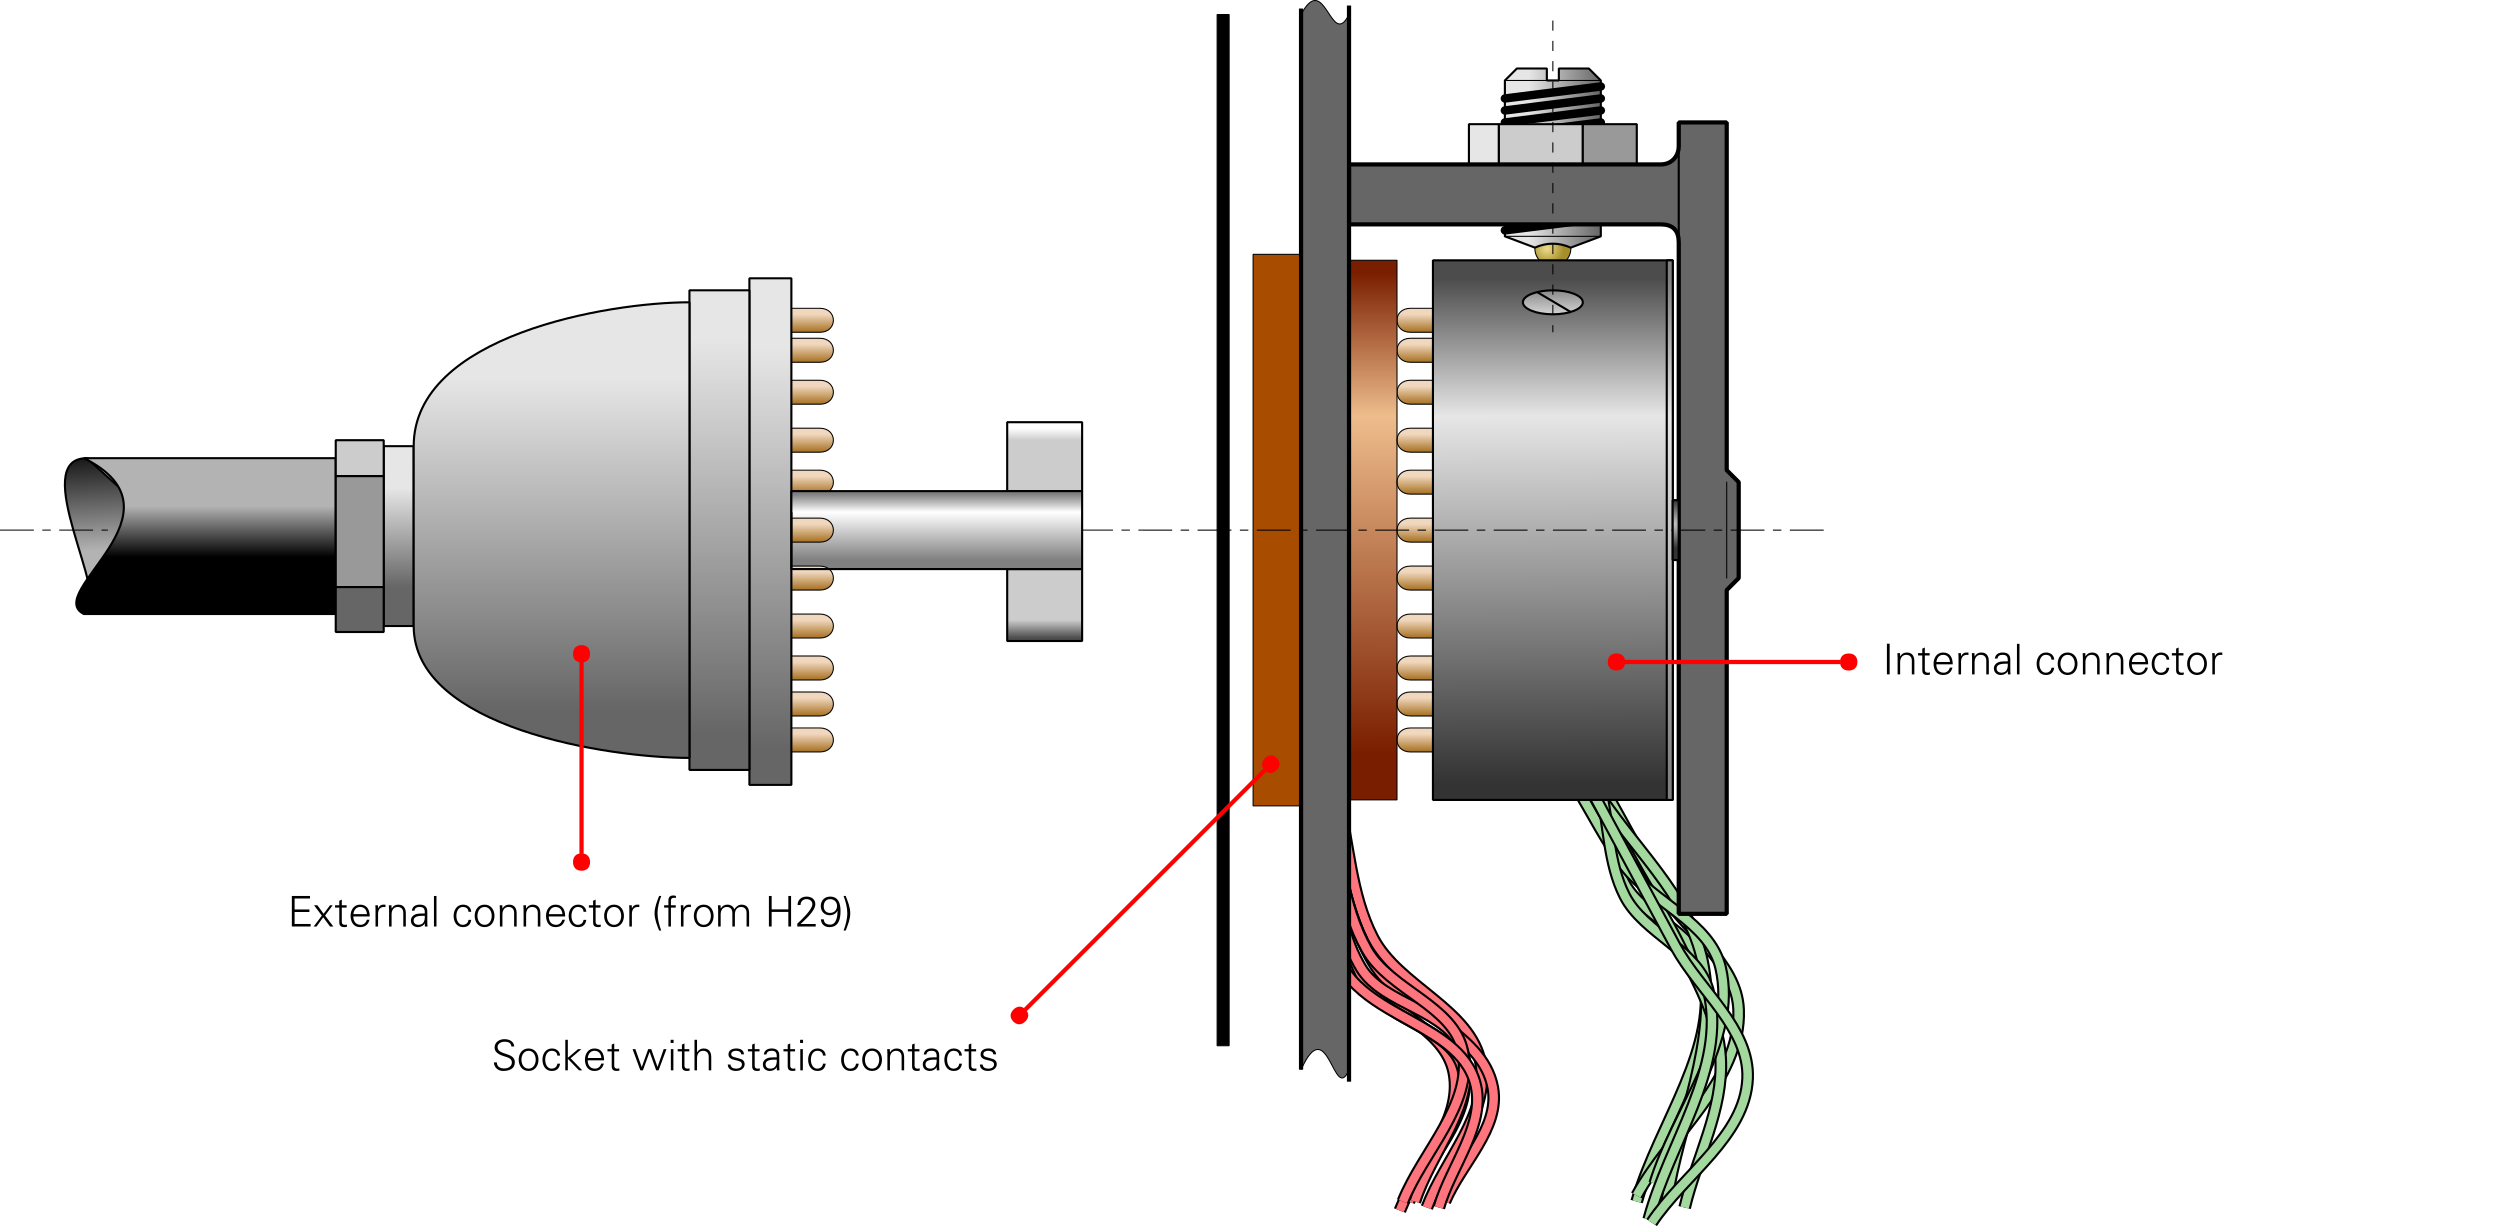 <?xml version="1.0" encoding="ISO-8859-1" standalone="yes"?>
<!DOCTYPE svg PUBLIC "-//W3C//DTD SVG 20010904//EN"
  "http://www.w3.org/TR/2001/REC-SVG-20010904/DTD/svg10.dtd">
<svg width="20.848cm" height="10.227cm" viewBox="1084.148 126.586 2954.836 1449.461" version="1.0"
    xmlns="http://www.w3.org/2000/svg"
    xmlns:xlink="http://www.w3.org/1999/xlink">
<desc>
  Exported by the ArtWorks SVGExport module.
  Source document: SCSI::Develop.$.Develop.Web.!WebXpress.^.Input.cm.Pages.crypto.enigma.g111.artwork.g111_switch
</desc>
<g transform="matrix(1 0 0 -1 0 1702.633)" stroke-miterlimit="16" fill-rule="evenodd" clip-rule="evenodd" stroke-linejoin="bevel" stroke-linecap="butt">
<g>
<g>
<path d="M2976.086 644.812 C2985.539 607.016 2985.867 565.68 3004.43 531.438 3025.93 491.758 3085.961 476.094 3096.547 432.234 3118.992 339.195 3044.594 248 3018.602 155.883" stroke="#000000" stroke-width="15" stroke-linejoin="miter" fill="none"/>
<path d="M2976.086 644.812 C2985.539 607.016 2985.867 565.68 3004.43 531.438 3025.93 491.758 3085.961 476.094 3096.547 432.234 3118.992 339.195 3044.594 248 3018.602 155.883" stroke="#a3d99e" stroke-width="10" stroke-linejoin="miter" fill="none"/>
</g>
<g>
<path d="M2983.18 637.734 C3004.438 599.938 3024.516 561.445 3046.953 524.359 3076.07 476.172 3136.961 438.93 3139.07 382.641 3142.188 299.188 3058.773 236.203 3018.609 162.977" stroke="#000000" stroke-width="15" stroke-linejoin="miter" fill="none"/>
<path d="M2983.18 637.734 C3004.438 599.938 3024.516 561.445 3046.953 524.359 3076.07 476.172 3136.961 438.93 3139.07 382.641 3142.188 299.188 3058.773 236.203 3018.609 162.977" stroke="#a3d99e" stroke-width="10" stroke-linejoin="miter" fill="none"/>
</g>
<g>
<path d="M2969.008 644.82 C3011.523 576.312 3080.266 518.281 3096.555 439.328 3115.844 345.758 3068.211 250.375 3054.039 155.891" stroke="#000000" stroke-width="15" stroke-linejoin="miter" fill="none"/>
<path d="M2969.008 644.82 C3011.523 576.312 3080.266 518.281 3096.555 439.328 3115.844 345.758 3068.211 250.375 3054.039 155.891" stroke="#a3d99e" stroke-width="10" stroke-linejoin="miter" fill="none"/>
</g>
<g>
<path d="M2961.922 630.648 C2997.352 573.961 3038.789 520.586 3068.211 460.586 3089.258 417.641 3115 373.688 3117.812 325.953 3121.375 265.328 3089.469 207.859 3075.297 148.805" stroke="#000000" stroke-width="15" stroke-linejoin="miter" fill="none"/>
<path d="M2961.922 630.648 C2997.352 573.961 3038.789 520.586 3068.211 460.586 3089.258 417.641 3115 373.688 3117.812 325.953 3121.375 265.328 3089.469 207.859 3075.297 148.805" stroke="#a3d99e" stroke-width="10" stroke-linejoin="miter" fill="none"/>
</g>
<g>
<path d="M2947.75 644.82 C2966.656 614.109 2982.523 581.336 3004.438 552.703 3037.953 508.898 3105.273 485.938 3117.812 432.242 3138.016 345.656 3065.859 262.18 3039.867 177.148" stroke="#000000" stroke-width="15" stroke-linejoin="miter" fill="none"/>
<path d="M2947.75 644.82 C2966.656 614.109 2982.523 581.336 3004.438 552.703 3037.953 508.898 3105.273 485.938 3117.812 432.242 3138.016 345.656 3065.859 262.18 3039.867 177.148" stroke="#a3d99e" stroke-width="10" stroke-linejoin="miter" fill="none"/>
</g>
<g>
<path d="M2976.094 644.82 C2985.547 602.305 2984.766 556.125 3004.438 517.273 3027.117 472.484 3092.148 452.773 3103.641 403.898 3124.867 313.555 3056.406 224.398 3032.781 134.633" stroke="#000000" stroke-width="15" stroke-linejoin="miter" fill="none"/>
<path d="M2976.094 644.82 C2985.547 602.305 2984.766 556.125 3004.438 517.273 3027.117 472.484 3092.148 452.773 3103.641 403.898 3124.867 313.555 3056.406 224.398 3032.781 134.633" stroke="#a3d99e" stroke-width="10" stroke-linejoin="miter" fill="none"/>
</g>
<g>
<path d="M2965.453 641.273 C2998.531 579.852 3031.594 518.445 3064.656 457.039 3093 405.078 3152.305 360.273 3149.688 301.148 3146.664 233.094 3074.109 187.773 3036.312 131.086" stroke="#000000" stroke-width="15" stroke-linejoin="miter" fill="none"/>
<path d="M2965.453 641.273 C2998.531 579.852 3031.594 518.445 3064.656 457.039 3093 405.078 3152.305 360.273 3149.688 301.148 3146.664 233.094 3074.109 187.773 3036.312 131.086" stroke="#a3d99e" stroke-width="10" stroke-linejoin="miter" fill="none"/>
</g>
</g>
<g>
<g>
<path d="M2664.312 637.734 C2678.484 581.047 2680.016 519.586 2706.828 467.672 2736.797 409.625 2823 383.188 2834.375 318.867 2844.906 259.25 2791.859 205.492 2770.602 148.805" stroke="#000000" stroke-width="15" stroke-linejoin="miter" fill="none"/>
<path d="M2664.312 637.734 C2678.484 581.047 2680.016 519.586 2706.828 467.672 2736.797 409.625 2823 383.188 2834.375 318.867 2844.906 259.25 2791.859 205.492 2770.602 148.805" stroke="#ff757d" stroke-width="10" stroke-linejoin="miter" fill="none"/>
</g>
<g>
<path d="M2632.414 620 C2648.953 558.578 2650.977 491.266 2682.016 435.766 2683.82 432.539 2685.828 429.438 2688.016 426.445 2720.484 382.148 2792.023 361.992 2802.477 308.219 2813.602 250.953 2759.961 199.578 2738.703 145.242" stroke="#000000" stroke-width="15" stroke-linejoin="miter" fill="none"/>
<path d="M2632.414 620 C2648.953 558.578 2650.977 491.266 2682.016 435.766 2683.82 432.539 2685.828 429.438 2688.016 426.445 2720.484 382.148 2792.023 361.992 2802.477 308.219 2813.602 250.953 2759.961 199.578 2738.703 145.242" stroke="#ff757d" stroke-width="10" stroke-linejoin="miter" fill="none"/>
</g>
<g>
<path d="M2643.055 644.812 C2664.312 576.305 2670.508 501.164 2706.828 439.32 2741.5 380.25 2836.195 357.883 2848.547 290.516 2857.32 242.625 2810.766 200.766 2791.859 155.883" stroke="#000000" stroke-width="15" stroke-linejoin="miter" fill="none"/>
<path d="M2643.055 644.812 C2664.312 576.305 2670.508 501.164 2706.828 439.32 2741.5 380.25 2836.195 357.883 2848.547 290.516 2857.32 242.625 2810.766 200.766 2791.859 155.883" stroke="#ff757d" stroke-width="10" stroke-linejoin="miter" fill="none"/>
</g>
<g>
<path d="M2650.141 644.82 C2666.68 566.875 2659.43 479.711 2699.742 410.984 2725.141 367.672 2801.578 360.641 2813.117 311.781 2826.016 257.141 2770.602 207.859 2749.344 155.891" stroke="#000000" stroke-width="15" stroke-linejoin="miter" fill="none"/>
<path d="M2650.141 644.82 C2666.68 566.875 2659.43 479.711 2699.742 410.984 2725.141 367.672 2801.578 360.641 2813.117 311.781 2826.016 257.141 2770.602 207.859 2749.344 155.891" stroke="#ff757d" stroke-width="10" stroke-linejoin="miter" fill="none"/>
</g>
<g>
<path d="M2650.133 651.891 C2664.305 578.664 2654.523 496.32 2692.648 432.227 2719.234 387.516 2798.422 382.922 2813.109 333.023 2830.602 273.539 2775.328 214.93 2756.422 155.875" stroke="#000000" stroke-width="15" stroke-linejoin="miter" fill="none"/>
<path d="M2650.133 651.891 C2664.305 578.664 2654.523 496.32 2692.648 432.227 2719.234 387.516 2798.422 382.922 2813.109 333.023 2830.602 273.539 2775.328 214.93 2756.422 155.875" stroke="#ff757d" stroke-width="10" stroke-linejoin="miter" fill="none"/>
</g>
<g>
<path d="M2650.148 630.648 C2666.688 571.594 2669.594 506.891 2699.75 453.5 2726.859 405.484 2802.852 387.211 2813.125 333.039 2824.969 270.555 2765.891 214.945 2742.266 155.891" stroke="#000000" stroke-width="15" stroke-linejoin="miter" fill="none"/>
<path d="M2650.148 630.648 C2666.688 571.594 2669.594 506.891 2699.75 453.5 2726.859 405.484 2802.852 387.211 2813.125 333.039 2824.969 270.555 2765.891 214.945 2742.266 155.891" stroke="#ff757d" stroke-width="10" stroke-linejoin="miter" fill="none"/>
</g>
<g>
<path d="M2628.891 644.82 C2643.062 573.961 2635.008 494.664 2671.406 432.242 2683.391 411.688 2703.43 397.109 2725.32 384.094 2760.438 363.219 2800.312 346.375 2819.344 315.344 2822.688 309.898 2825.383 304.023 2827.297 297.609 2842.047 248.172 2798.953 198.406 2784.781 148.805" stroke="#000000" stroke-width="15" stroke-linejoin="miter" fill="none"/>
<path d="M2628.891 644.82 C2643.062 573.961 2635.008 494.664 2671.406 432.242 2683.391 411.688 2703.43 397.109 2725.32 384.094 2760.438 363.219 2800.312 346.375 2819.344 315.344 2822.688 309.898 2825.383 304.023 2827.297 297.609 2842.047 248.172 2798.953 198.406 2784.781 148.805" stroke="#ff757d" stroke-width="10" stroke-linejoin="miter" fill="none"/>
</g>
</g>
<g>
<defs>
<radialGradient id="_Fill0" gradientUnits="userSpaceOnUse" cx="2912.43" cy="1282.531" r="20.039" spreadMethod="pad">
<stop offset="0" stop-color="#eedc8c"/>
<stop offset="1" stop-color="#a68f2b"/>
</radialGradient>
</defs>
<circle cx="2919.516" cy="1282.531" r="21.258" stroke="#000000" stroke-width="1.25" stroke-linejoin="miter" fill="url(#_Fill0)"/>
<defs>
<linearGradient id="_Fill1" gradientUnits="userSpaceOnUse" x1="2891.172" y1="1410.078" x2="2976.203" y2="1410.078" spreadMethod="pad">
<stop offset="0" stop-color="#e6e6e6"/>
<stop offset="1" stop-color="#666666"/>
</linearGradient>
</defs>
<path d="M2862.828 1296.703 2862.828 1480.938 2877 1495.109 2912.43 1495.109 2912.43 1480.938 2926.602 1480.938 2926.602 1495.109 2962.031 1495.109 2976.203 1480.938 2976.203 1296.703 2940.617 1283.352 C2926.602 1289.617 2912.43 1289.617 2898.273 1283.414 L2862.828 1296.703 Z" stroke="#000000" stroke-width="2.5" stroke-linejoin="miter" fill="url(#_Fill1)"/>
<path d="M2862.828 1480.938 2976.203 1480.938" stroke="#000000" stroke-width="1.25" stroke-linejoin="miter" fill="none"/>
<path d="M2976.203 1431.336 2862.828 1417.164" stroke="#000000" stroke-width="10" stroke-linejoin="miter" stroke-linecap="round" fill="none"/>
<path d="M2976.203 1417.164 2862.828 1402.992" stroke="#000000" stroke-width="10" stroke-linejoin="miter" stroke-linecap="round" fill="none"/>
<path d="M2976.203 1402.992 2862.828 1388.82" stroke="#000000" stroke-width="10" stroke-linejoin="miter" stroke-linecap="round" fill="none"/>
<path d="M2976.203 1388.82 2862.828 1374.648" stroke="#000000" stroke-width="10" stroke-linejoin="miter" stroke-linecap="round" fill="none"/>
<path d="M2976.203 1374.648 2862.828 1360.477" stroke="#000000" stroke-width="10" stroke-linejoin="miter" stroke-linecap="round" fill="none"/>
<path d="M2976.203 1360.477 2862.828 1346.305" stroke="#000000" stroke-width="10" stroke-linejoin="miter" stroke-linecap="round" fill="none"/>
<path d="M2976.203 1346.305 2862.828 1332.133" stroke="#000000" stroke-width="10" stroke-linejoin="miter" stroke-linecap="round" fill="none"/>
<path d="M2976.203 1332.133 2862.828 1317.961" stroke="#000000" stroke-width="10" stroke-linejoin="miter" stroke-linecap="round" fill="none"/>
<path d="M2976.203 1317.961 2862.828 1303.789" stroke="#000000" stroke-width="10" stroke-linejoin="miter" stroke-linecap="round" fill="none"/>
<path d="M2976.203 1296.703 2862.828 1296.703" stroke="#000000" stroke-width="1.25" stroke-linejoin="miter" fill="none"/>
<path d="M2976.203 1473.852 2862.828 1459.68" stroke="#000000" stroke-width="10" stroke-linejoin="miter" stroke-linecap="round" fill="none"/>
<path d="M2976.203 1459.68 2862.828 1445.508" stroke="#000000" stroke-width="10" stroke-linejoin="miter" stroke-linecap="round" fill="none"/>
<path d="M2976.203 1445.508 2862.828 1431.336" stroke="#000000" stroke-width="10" stroke-linejoin="miter" stroke-linecap="round" fill="none"/>
</g>
<g>
<rect x="2820.312" y="1381.734" width="35.43" height="47.578" stroke="#000000" stroke-width="2.5" stroke-linejoin="miter" fill="#e6e6e6"/>
<rect x="2855.742" y="1381.734" width="99.203" height="47.578" stroke="#000000" stroke-width="2.5" stroke-linejoin="miter" fill="#cccccc"/>
<rect x="2954.945" y="1381.734" width="63.773" height="47.578" stroke="#000000" stroke-width="2.5" stroke-linejoin="miter" fill="#999999"/>
</g>
<defs>
<linearGradient id="_Fill2" gradientUnits="userSpaceOnUse" x1="2692.766" y1="1084.125" x2="2691.531" y2="685.32" spreadMethod="pad">
<stop offset="0" stop-color="#eebd8c"/>
<stop offset="1" stop-color="#7a1e00"/>
</linearGradient>
</defs>
<rect x="2678.617" y="630.664" width="56.664" height="460.547" fill="url(#_Fill2)"/>
<defs>
<linearGradient id="_Fill3" gradientUnits="userSpaceOnUse" x1="2765.398" y1="1204.586" x2="2765.398" y2="1183.328" spreadMethod="pad">
<stop offset="0" stop-color="#f0d7bd"/>
<stop offset="1" stop-color="#a67021"/>
</linearGradient>
</defs>
<path d="M2751.227 1183.328 C2729.969 1183.328 2729.969 1211.672 2751.227 1211.672 L2784.883 1211.672 2784.883 1183.328 2751.227 1183.328 Z" stroke="#000000" stroke-width="1.25" stroke-linejoin="miter" fill="url(#_Fill3)"/>
<defs>
<linearGradient id="_Fill4" gradientUnits="userSpaceOnUse" x1="2765.398" y1="1169.156" x2="2765.398" y2="1147.898" spreadMethod="pad">
<stop offset="0" stop-color="#f0d7bd"/>
<stop offset="1" stop-color="#a67021"/>
</linearGradient>
</defs>
<path d="M2751.227 1147.898 C2729.969 1147.898 2729.969 1176.242 2751.227 1176.242 L2784.883 1176.242 2784.883 1147.898 2751.227 1147.898 Z" stroke="#000000" stroke-width="1.25" stroke-linejoin="miter" fill="url(#_Fill4)"/>
<defs>
<linearGradient id="_Fill5" gradientUnits="userSpaceOnUse" x1="2765.398" y1="1119.555" x2="2765.398" y2="1098.297" spreadMethod="pad">
<stop offset="0" stop-color="#f0d7bd"/>
<stop offset="1" stop-color="#a67021"/>
</linearGradient>
</defs>
<path d="M2751.227 1098.297 C2729.969 1098.297 2729.969 1126.641 2751.227 1126.641 L2784.883 1126.641 2784.883 1098.297 2751.227 1098.297 Z" stroke="#000000" stroke-width="1.25" stroke-linejoin="miter" fill="url(#_Fill5)"/>
<defs>
<linearGradient id="_Fill6" gradientUnits="userSpaceOnUse" x1="2765.398" y1="1062.867" x2="2765.398" y2="1041.609" spreadMethod="pad">
<stop offset="0" stop-color="#f0d7bd"/>
<stop offset="1" stop-color="#a67021"/>
</linearGradient>
</defs>
<path d="M2751.227 1041.609 C2729.969 1041.609 2729.969 1069.953 2751.227 1069.953 L2784.883 1069.953 2784.883 1041.609 2751.227 1041.609 Z" stroke="#000000" stroke-width="1.25" stroke-linejoin="miter" fill="url(#_Fill6)"/>
<defs>
<linearGradient id="_Fill7" gradientUnits="userSpaceOnUse" x1="2765.398" y1="1013.266" x2="2765.398" y2="992.008" spreadMethod="pad">
<stop offset="0" stop-color="#f0d7bd"/>
<stop offset="1" stop-color="#a67021"/>
</linearGradient>
</defs>
<path d="M2751.227 992.008 C2729.969 992.008 2729.969 1020.352 2751.227 1020.352 L2784.883 1020.352 2784.883 992.008 2751.227 992.008 Z" stroke="#000000" stroke-width="1.25" stroke-linejoin="miter" fill="url(#_Fill7)"/>
<defs>
<linearGradient id="_Fill8" gradientUnits="userSpaceOnUse" x1="2765.398" y1="956.578" x2="2765.398" y2="935.32" spreadMethod="pad">
<stop offset="0" stop-color="#f0d7bd"/>
<stop offset="1" stop-color="#a67021"/>
</linearGradient>
</defs>
<path d="M2751.227 935.32 C2729.969 935.32 2729.969 963.664 2751.227 963.664 L2784.883 963.664 2784.883 935.32 2751.227 935.32 Z" stroke="#000000" stroke-width="1.25" stroke-linejoin="miter" fill="url(#_Fill8)"/>
<defs>
<linearGradient id="_Fill9" gradientUnits="userSpaceOnUse" x1="2765.398" y1="899.891" x2="2765.398" y2="878.633" spreadMethod="pad">
<stop offset="0" stop-color="#f0d7bd"/>
<stop offset="1" stop-color="#a67021"/>
</linearGradient>
</defs>
<path d="M2751.227 878.633 C2729.969 878.633 2729.969 906.977 2751.227 906.977 L2784.883 906.977 2784.883 878.633 2751.227 878.633 Z" stroke="#000000" stroke-width="1.25" stroke-linejoin="miter" fill="url(#_Fill9)"/>
<defs>
<linearGradient id="_Fill10" gradientUnits="userSpaceOnUse" x1="2765.398" y1="843.203" x2="2765.398" y2="821.945" spreadMethod="pad">
<stop offset="0" stop-color="#f0d7bd"/>
<stop offset="1" stop-color="#a67021"/>
</linearGradient>
</defs>
<path d="M2751.227 821.945 C2729.969 821.945 2729.969 850.289 2751.227 850.289 L2784.883 850.289 2784.883 821.945 2751.227 821.945 Z" stroke="#000000" stroke-width="1.25" stroke-linejoin="miter" fill="url(#_Fill10)"/>
<defs>
<linearGradient id="_Fill11" gradientUnits="userSpaceOnUse" x1="2765.398" y1="708.57" x2="2765.398" y2="687.312" spreadMethod="pad">
<stop offset="0" stop-color="#f0d7bd"/>
<stop offset="1" stop-color="#a67021"/>
</linearGradient>
</defs>
<path d="M2751.227 687.312 C2729.969 687.312 2729.969 715.656 2751.227 715.656 L2784.883 715.656 2784.883 687.312 2751.227 687.312 Z" stroke="#000000" stroke-width="1.25" stroke-linejoin="miter" fill="url(#_Fill11)"/>
<defs>
<linearGradient id="_Fill12" gradientUnits="userSpaceOnUse" x1="2765.398" y1="751.086" x2="2765.398" y2="729.828" spreadMethod="pad">
<stop offset="0" stop-color="#f0d7bd"/>
<stop offset="1" stop-color="#a67021"/>
</linearGradient>
</defs>
<path d="M2751.227 729.828 C2729.969 729.828 2729.969 758.172 2751.227 758.172 L2784.883 758.172 2784.883 729.828 2751.227 729.828 Z" stroke="#000000" stroke-width="1.25" stroke-linejoin="miter" fill="url(#_Fill12)"/>
<defs>
<linearGradient id="_Fill13" gradientUnits="userSpaceOnUse" x1="2765.398" y1="793.602" x2="2765.398" y2="772.344" spreadMethod="pad">
<stop offset="0" stop-color="#f0d7bd"/>
<stop offset="1" stop-color="#a67021"/>
</linearGradient>
</defs>
<path d="M2751.227 772.344 C2729.969 772.344 2729.969 800.688 2751.227 800.688 L2784.883 800.688 2784.883 772.344 2751.227 772.344 Z" stroke="#000000" stroke-width="1.25" stroke-linejoin="miter" fill="url(#_Fill13)"/>
<defs>
<linearGradient id="_Fill14" gradientUnits="userSpaceOnUse" x1="2898.258" y1="1084.125" x2="2900.031" y2="649.82" spreadMethod="pad">
<stop offset="0" stop-color="#e6e6e6"/>
<stop offset="1" stop-color="#333333"/>
</linearGradient>
</defs>
<rect x="2777.797" y="630.625" width="283.438" height="460.586" fill="url(#_Fill14)"/>
<defs>
<linearGradient id="_Fill15" gradientUnits="userSpaceOnUse" x1="2947.859" y1="1084.125" x2="2947.859" y2="1247.102" spreadMethod="pad">
<stop offset="0" stop-color="#e6e6e6"/>
<stop offset="1" stop-color="#4c4c4c"/>
</linearGradient>
</defs>
<rect x="2777.797" y="1084.125" width="283.438" height="184.234" fill="url(#_Fill15)"/>
<rect x="2565.219" y="623.578" width="56.703" height="651.867" stroke="#000000" stroke-width="1.25" stroke-linejoin="miter" fill="#a84c00"/>
<rect x="2522.703" y="340.102" width="14.172" height="1218.781" stroke="#000000" stroke-width="1.25" stroke-linejoin="miter" fill="#000000"/>
<path d="M3068.32 1402.992 3068.32 1431.336 3125.008 1431.336 3125.008 1020.352 3139.18 1006.18 3139.18 892.805 3125.008 878.633 3125.008 495.992 3068.32 495.992 3068.32 1289.617 C3068.32 1303.789 3061.234 1310.875 3047.062 1310.875 L2678.594 1310.875 2678.594 1381.734 3047.062 1381.734 C3061.234 1381.734 3068.32 1392.977 3068.32 1402.992 Z" stroke="#000000" stroke-width="5" stroke-linejoin="miter" fill="#666666"/>
<defs>
<linearGradient id="_Fill16" gradientUnits="userSpaceOnUse" x1="2926.602" y1="1197.5" x2="2926.602" y2="1247.102" spreadMethod="pad">
<stop offset="0" stop-color="#e6e6e6"/>
<stop offset="1" stop-color="#666666"/>
</linearGradient>
</defs>
<ellipse cx="2919.516" cy="1218.758" rx="35.43" ry="14.172" stroke="#000000" stroke-width="2.5" stroke-linejoin="miter" fill="url(#_Fill16)"/>
<path d="M2901.195 1230.695 2940.625 1207.312" stroke="#000000" stroke-width="2.5" stroke-linejoin="miter" fill="none"/>
<rect x="2777.797" y="630.625" width="283.438" height="637.734" stroke="#000000" stroke-width="2.5" stroke-linejoin="miter" fill="none"/>
<defs>
<linearGradient id="_Fill17" gradientUnits="userSpaceOnUse" x1="2898.258" y1="1084.125" x2="2898.258" y2="658.969" spreadMethod="pad">
<stop offset="0" stop-color="#e6e6e6"/>
<stop offset="1" stop-color="#808080"/>
</linearGradient>
</defs>
<rect x="3054.148" y="630.625" width="7.086" height="460.586" fill="url(#_Fill17)"/>
<defs>
<linearGradient id="_Fill18" gradientUnits="userSpaceOnUse" x1="2947.859" y1="1084.125" x2="2947.859" y2="1247.102" spreadMethod="pad">
<stop offset="0" stop-color="#e6e6e6"/>
<stop offset="1" stop-color="#808080"/>
</linearGradient>
</defs>
<rect x="3054.148" y="1084.125" width="7.086" height="184.234" fill="url(#_Fill18)"/>
<rect x="3054.148" y="630.625" width="7.086" height="637.734" stroke="#000000" stroke-width="2.5" stroke-linejoin="miter" fill="none"/>
<defs>
<linearGradient id="_Fill19" gradientUnits="userSpaceOnUse" x1="2692.766" y1="1084.125" x2="2692.766" y2="1254.188" spreadMethod="pad">
<stop offset="0" stop-color="#eebd8c"/>
<stop offset="1" stop-color="#7a1e00"/>
</linearGradient>
</defs>
<rect x="2678.617" y="1084.125" width="56.664" height="184.289" fill="url(#_Fill19)"/>
<rect x="2678.617" y="630.664" width="56.688" height="637.75" stroke="#000000" stroke-width="1.25" stroke-linejoin="miter" fill="none"/>
<path d="M2919.516 1551.797 2919.516 1183.328" stroke="#000000" stroke-width="1.25" stroke-linejoin="miter" stroke-dasharray="12" fill="none"/>
<path d="M3068.32 1431.336 3068.32 1268.359" stroke="#000000" stroke-width="2.5" stroke-linejoin="miter" stroke-linecap="round" fill="none"/>
<path d="M3125.008 1006.18 3125.008 892.805" stroke="#000000" stroke-width="1.25" stroke-linejoin="miter" stroke-linecap="round" fill="none"/>
<path d="M2621.93 311.781 2621.93 1558.953 C2650.25 1612.031 2657.336 1516.367 2678.617 1558.953 L2678.617 311.781 C2660.883 269.242 2653.797 382.617 2621.93 311.781 Z" stroke="#000000" stroke-width="1.25" stroke-linejoin="miter" fill="#666666"/>
<path d="M2621.906 1565.969 2621.906 311.758" stroke="#000000" stroke-width="5" stroke-linejoin="miter" fill="none"/>
<path d="M2678.594 1569.516 2678.594 297.586" stroke="#000000" stroke-width="5" stroke-linejoin="miter" fill="none"/>
<path d="M2359.617 949.516 3245.469 949.492" stroke="#000000" stroke-width="1.25" stroke-linejoin="miter" stroke-dasharray="40,10,10,10" fill="none"/>
<defs>
<radialGradient id="_Fill20" gradientUnits="userSpaceOnUse" cx="3061.148" cy="956.602" r="28.344" spreadMethod="pad">
<stop offset="0" stop-color="#cccccc"/>
<stop offset="1" stop-color="#333333"/>
</radialGradient>
</defs>
<rect x="3061.148" y="914.086" width="7.086" height="70.859" stroke="#000000" stroke-width="2.5" stroke-linejoin="miter" fill="url(#_Fill20)"/>
<defs>
<linearGradient id="_Fill21" gradientUnits="userSpaceOnUse" x1="2150.609" y1="970.773" x2="2150.609" y2="914.086" spreadMethod="pad">
<stop offset="0" stop-color="#ffffff"/>
<stop offset="1" stop-color="#808080"/>
</linearGradient>
</defs>
<rect x="2019.516" y="903.461" width="343.672" height="70.859" fill="url(#_Fill21)"/>
<defs>
<linearGradient id="_Fill22" gradientUnits="userSpaceOnUse" x1="1197.523" y1="924.719" x2="1190.438" y2="1052.266" spreadMethod="pad">
<stop offset="0" stop-color="#b3b3b3"/>
<stop offset="1" stop-color="#000000"/>
</linearGradient>
</defs>
<path d="M1186.922 850.312 1264.844 963.688 1186.922 1034.547 C1116.062 1034.547 1215.266 868.031 1186.922 850.312 Z" stroke="#000000" stroke-width="2.5" stroke-linejoin="miter" fill="url(#_Fill22)"/>
<defs>
<linearGradient id="_Fill23" gradientUnits="userSpaceOnUse" x1="2310.039" y1="1069.977" x2="2310.039" y2="1055.805" spreadMethod="pad">
<stop offset="0" stop-color="#ffffff"/>
<stop offset="1" stop-color="#cccccc"/>
</linearGradient>
</defs>
<rect x="2274.578" y="995.578" width="88.57" height="81.484" stroke="#000000" stroke-width="2.5" stroke-linejoin="miter" fill="url(#_Fill23)"/>
<defs>
<linearGradient id="_Fill24" gradientUnits="userSpaceOnUse" x1="2313.586" y1="843.227" x2="2313.586" y2="821.969" spreadMethod="pad">
<stop offset="0" stop-color="#cccccc"/>
<stop offset="1" stop-color="#4c4c4c"/>
</linearGradient>
</defs>
<rect x="2274.578" y="818.43" width="88.57" height="85.031" stroke="#000000" stroke-width="2.5" stroke-linejoin="miter" fill="url(#_Fill24)"/>
<g>
<defs>
<linearGradient id="_Fill25" gradientUnits="userSpaceOnUse" x1="2039.039" y1="1204.586" x2="2039.039" y2="1183.328" spreadMethod="pad">
<stop offset="0" stop-color="#f0d7bd"/>
<stop offset="1" stop-color="#a67021"/>
</linearGradient>
</defs>
<path d="M2053.211 1183.328 C2074.469 1183.328 2074.469 1211.672 2053.211 1211.672 L2019.555 1211.672 2019.555 1183.328 2053.211 1183.328 Z" stroke="#000000" stroke-width="1.25" stroke-linejoin="miter" fill="url(#_Fill25)"/>
<defs>
<linearGradient id="_Fill26" gradientUnits="userSpaceOnUse" x1="2039.039" y1="1169.156" x2="2039.039" y2="1147.898" spreadMethod="pad">
<stop offset="0" stop-color="#f0d7bd"/>
<stop offset="1" stop-color="#a67021"/>
</linearGradient>
</defs>
<path d="M2053.211 1147.898 C2074.469 1147.898 2074.469 1176.242 2053.211 1176.242 L2019.555 1176.242 2019.555 1147.898 2053.211 1147.898 Z" stroke="#000000" stroke-width="1.25" stroke-linejoin="miter" fill="url(#_Fill26)"/>
<defs>
<linearGradient id="_Fill27" gradientUnits="userSpaceOnUse" x1="2039.039" y1="1119.555" x2="2039.039" y2="1098.297" spreadMethod="pad">
<stop offset="0" stop-color="#f0d7bd"/>
<stop offset="1" stop-color="#a67021"/>
</linearGradient>
</defs>
<path d="M2053.211 1098.297 C2074.469 1098.297 2074.469 1126.641 2053.211 1126.641 L2019.555 1126.641 2019.555 1098.297 2053.211 1098.297 Z" stroke="#000000" stroke-width="1.25" stroke-linejoin="miter" fill="url(#_Fill27)"/>
<defs>
<linearGradient id="_Fill28" gradientUnits="userSpaceOnUse" x1="2039.039" y1="1062.867" x2="2039.039" y2="1041.609" spreadMethod="pad">
<stop offset="0" stop-color="#f0d7bd"/>
<stop offset="1" stop-color="#a67021"/>
</linearGradient>
</defs>
<path d="M2053.211 1041.609 C2074.469 1041.609 2074.469 1069.953 2053.211 1069.953 L2019.555 1069.953 2019.555 1041.609 2053.211 1041.609 Z" stroke="#000000" stroke-width="1.25" stroke-linejoin="miter" fill="url(#_Fill28)"/>
<defs>
<linearGradient id="_Fill29" gradientUnits="userSpaceOnUse" x1="2039.039" y1="1013.266" x2="2039.039" y2="992.008" spreadMethod="pad">
<stop offset="0" stop-color="#f0d7bd"/>
<stop offset="1" stop-color="#a67021"/>
</linearGradient>
</defs>
<path d="M2053.211 992.008 C2074.469 992.008 2074.469 1020.352 2053.211 1020.352 L2019.555 1020.352 2019.555 992.008 2053.211 992.008 Z" stroke="#000000" stroke-width="1.25" stroke-linejoin="miter" fill="url(#_Fill29)"/>
<defs>
<linearGradient id="_Fill30" gradientUnits="userSpaceOnUse" x1="2039.039" y1="956.578" x2="2039.039" y2="935.32" spreadMethod="pad">
<stop offset="0" stop-color="#f0d7bd"/>
<stop offset="1" stop-color="#a67021"/>
</linearGradient>
</defs>
<path d="M2053.211 935.32 C2074.469 935.32 2074.469 963.664 2053.211 963.664 L2019.555 963.664 2019.555 935.32 2053.211 935.32 Z" stroke="#000000" stroke-width="1.25" stroke-linejoin="miter" fill="url(#_Fill30)"/>
<defs>
<linearGradient id="_Fill31" gradientUnits="userSpaceOnUse" x1="2039.039" y1="899.891" x2="2039.039" y2="878.633" spreadMethod="pad">
<stop offset="0" stop-color="#f0d7bd"/>
<stop offset="1" stop-color="#a67021"/>
</linearGradient>
</defs>
<path d="M2053.211 878.633 C2074.469 878.633 2074.469 906.977 2053.211 906.977 L2019.555 906.977 2019.555 878.633 2053.211 878.633 Z" stroke="#000000" stroke-width="1.25" stroke-linejoin="miter" fill="url(#_Fill31)"/>
<defs>
<linearGradient id="_Fill32" gradientUnits="userSpaceOnUse" x1="2039.039" y1="843.203" x2="2039.039" y2="821.945" spreadMethod="pad">
<stop offset="0" stop-color="#f0d7bd"/>
<stop offset="1" stop-color="#a67021"/>
</linearGradient>
</defs>
<path d="M2053.211 821.945 C2074.469 821.945 2074.469 850.289 2053.211 850.289 L2019.555 850.289 2019.555 821.945 2053.211 821.945 Z" stroke="#000000" stroke-width="1.25" stroke-linejoin="miter" fill="url(#_Fill32)"/>
<defs>
<linearGradient id="_Fill33" gradientUnits="userSpaceOnUse" x1="2039.039" y1="708.57" x2="2039.039" y2="687.312" spreadMethod="pad">
<stop offset="0" stop-color="#f0d7bd"/>
<stop offset="1" stop-color="#a67021"/>
</linearGradient>
</defs>
<path d="M2053.211 687.312 C2074.469 687.312 2074.469 715.656 2053.211 715.656 L2019.555 715.656 2019.555 687.312 2053.211 687.312 Z" stroke="#000000" stroke-width="1.25" stroke-linejoin="miter" fill="url(#_Fill33)"/>
<defs>
<linearGradient id="_Fill34" gradientUnits="userSpaceOnUse" x1="2039.039" y1="751.086" x2="2039.039" y2="729.828" spreadMethod="pad">
<stop offset="0" stop-color="#f0d7bd"/>
<stop offset="1" stop-color="#a67021"/>
</linearGradient>
</defs>
<path d="M2053.211 729.828 C2074.469 729.828 2074.469 758.172 2053.211 758.172 L2019.555 758.172 2019.555 729.828 2053.211 729.828 Z" stroke="#000000" stroke-width="1.25" stroke-linejoin="miter" fill="url(#_Fill34)"/>
<defs>
<linearGradient id="_Fill35" gradientUnits="userSpaceOnUse" x1="2039.039" y1="793.602" x2="2039.039" y2="772.344" spreadMethod="pad">
<stop offset="0" stop-color="#f0d7bd"/>
<stop offset="1" stop-color="#a67021"/>
</linearGradient>
</defs>
<path d="M2053.211 772.344 C2074.469 772.344 2074.469 800.688 2053.211 800.688 L2019.555 800.688 2019.555 772.344 2053.211 772.344 Z" stroke="#000000" stroke-width="1.25" stroke-linejoin="miter" fill="url(#_Fill35)"/>
</g>
<defs>
<linearGradient id="_Fill36" gradientUnits="userSpaceOnUse" x1="1994.695" y1="1165.641" x2="1994.695" y2="690.883" spreadMethod="pad">
<stop offset="0" stop-color="#e6e6e6"/>
<stop offset="1" stop-color="#666666"/>
</linearGradient>
</defs>
<path d="M1969.891 648.367 1969.891 1247.125 2019.492 1247.125 2019.492 648.367 1969.891 648.367 Z" stroke="#000000" stroke-width="2.5" stroke-linejoin="miter" fill="url(#_Fill36)"/>
<defs>
<linearGradient id="_Fill37" gradientUnits="userSpaceOnUse" x1="1934.461" y1="1176.266" x2="1934.461" y2="708.594" spreadMethod="pad">
<stop offset="0" stop-color="#e6e6e6"/>
<stop offset="1" stop-color="#666666"/>
</linearGradient>
</defs>
<path d="M1969.891 1232.953 1969.891 666.078 1899.031 666.078 1899.031 1232.953 1969.891 1232.953 Z" stroke="#000000" stroke-width="2.5" stroke-linejoin="miter" fill="url(#_Fill37)"/>
<defs>
<linearGradient id="_Fill38" gradientUnits="userSpaceOnUse" x1="1555.367" y1="999.117" x2="1555.367" y2="882.203" spreadMethod="pad">
<stop offset="0" stop-color="#e6e6e6"/>
<stop offset="1" stop-color="#666666"/>
</linearGradient>
</defs>
<rect x="1537.648" y="836.141" width="35.453" height="212.578" stroke="#000000" stroke-width="2.5" stroke-linejoin="miter" fill="url(#_Fill38)"/>
<defs>
<linearGradient id="_Fill39" gradientUnits="userSpaceOnUse" x1="1760.859" y1="1130.211" x2="1760.859" y2="736.938" spreadMethod="pad">
<stop offset="0" stop-color="#e6e6e6"/>
<stop offset="1" stop-color="#666666"/>
</linearGradient>
</defs>
<path d="M1573.102 836.141 1573.102 1048.719 C1573.102 1179.812 1803.375 1218.781 1899.031 1218.781 L1899.031 680.25 C1803.375 680.25 1573.102 715.711 1573.102 836.141 Z" stroke="#000000" stroke-width="2.5" stroke-linejoin="miter" fill="url(#_Fill39)"/>
<defs>
<linearGradient id="_Fill40" gradientUnits="userSpaceOnUse" x1="1279.016" y1="977.859" x2="1279.016" y2="917.633" spreadMethod="pad">
<stop offset="0" stop-color="#b3b3b3"/>
<stop offset="1" stop-color="#000000"/>
</linearGradient>
</defs>
<path d="M1183.352 850.312 C1133.75 875.117 1310.922 970.773 1183.375 1034.547 L1480.961 1034.547 1480.961 850.312 1183.352 850.312 Z" stroke="#000000" stroke-width="2.5" stroke-linejoin="miter" fill="url(#_Fill40)"/>
<defs>
<linearGradient id="_Fill41" gradientUnits="userSpaceOnUse" x1="2150.609" y1="970.773" x2="2150.609" y2="992.031" spreadMethod="pad">
<stop offset="0" stop-color="#ffffff"/>
<stop offset="1" stop-color="#808080"/>
</linearGradient>
</defs>
<rect x="2019.516" y="970.773" width="343.672" height="24.805" fill="url(#_Fill41)"/>
<rect x="2019.484" y="903.461" width="343.672" height="92.117" stroke="#000000" stroke-width="2.5" stroke-linejoin="miter" fill="none"/>
<rect x="1480.984" y="1013.289" width="56.688" height="42.516" stroke="#000000" stroke-width="2.5" stroke-linejoin="miter" fill="#cccccc"/>
<rect x="1480.984" y="882.203" width="56.688" height="131.086" stroke="#000000" stroke-width="2.5" stroke-linejoin="miter" fill="#999999"/>
<rect x="1480.984" y="829.055" width="56.688" height="53.148" stroke="#000000" stroke-width="2.5" stroke-linejoin="miter" fill="#666666"/>
<path d="M1084.148 949.516 1211.695 949.516" stroke="#000000" stroke-width="1.25" stroke-linejoin="miter" stroke-dasharray="40,10,10,10" fill="none"/>
<path d="M4038.984 240.922" stroke="#000000" stroke-width="15" stroke-linejoin="miter" fill="none"/>
<path d="M4038.984 240.922" stroke="#ff757d" stroke-width="10" stroke-linejoin="miter" fill="none"/>
<path d="M4038.984 240.922" stroke="#a3d99e" stroke-width="10" stroke-linejoin="miter" fill="none"/>
<path d="M4038.984 240.922" stroke="#a3d99e" stroke-width="10" stroke-linejoin="miter" fill="none"/>
</g>
<g transform="matrix(1 0 0 -1 0 1702.633)" stroke-miterlimit="16" fill-rule="evenodd" clip-rule="evenodd" stroke-linejoin="bevel" stroke-linecap="butt">
<path d="M1771.484 793.625 1771.484 566.875" stroke="#ff0000" stroke-width="5" stroke-linejoin="miter" fill="none"/>
<path transform="matrix(0 0.057 -0.056 0 1771.484 793.625)" stroke="none" fill="#ff0000" d="M170 -180 C282.5 -180 350 -112.5 350 0 350 112.5 282.5 180 170 180 57.5 180 -10 112.5 -10 0 -10 -112.5 57.5 -180 170 -180 Z"/>
<path transform="matrix(0 -0.057 0.056 0 1771.484 566.875)" stroke="none" fill="#ff0000" d="M170 -180 C282.5 -180 350 -112.5 350 0 350 112.5 282.5 180 170 180 57.5 180 -10 112.5 -10 0 -10 -112.5 57.5 -180 170 -180 Z"/>
<path d="M3004.438 793.625 3259.531 793.625" stroke="#ff0000" stroke-width="5" stroke-linejoin="miter" fill="none"/>
<path transform="matrix(-0.057 0 0 -0.056 3004.438 793.625)" stroke="none" fill="#ff0000" d="M170 -180 C282.5 -180 350 -112.5 350 0 350 112.5 282.5 180 170 180 57.5 180 -10 112.5 -10 0 -10 -112.5 57.5 -180 170 -180 Z"/>
<path transform="matrix(0.057 0 0 0.056 3259.531 793.625)" stroke="none" fill="#ff0000" d="M170 -180 C282.5 -180 350 -112.5 350 0 350 112.5 282.5 180 170 180 57.5 180 -10 112.5 -10 0 -10 -112.5 57.5 -180 170 -180 Z"/>
<path d="M2579.281 666.078 2295.844 382.641" stroke="#ff0000" stroke-width="5" stroke-linejoin="miter" fill="none"/>
<path transform="matrix(0.04 0.04 -0.039 0.039 2579.281 666.078)" stroke="none" fill="#ff0000" d="M170 -180 C282.5 -180 350 -112.5 350 0 350 112.5 282.5 180 170 180 57.5 180 -10 112.5 -10 0 -10 -112.5 57.5 -180 170 -180 Z"/>
<path transform="matrix(-0.04 -0.04 0.039 -0.039 2295.844 382.641)" stroke="none" fill="#ff0000" d="M170 -180 C282.5 -180 350 -112.5 350 0 350 112.5 282.5 180 170 180 57.5 180 -10 112.5 -10 0 -10 -112.5 57.5 -180 170 -180 Z"/>
<g>
<path d="M1451.297 481 1451.297 483.992 1432.344 483.992 1432.344 498.148 1449.844 498.148 1449.844 501.148 1432.344 501.148 1432.344 514.094 1450.547 514.094 1450.547 517.094 1429.094 517.094 1429.094 481 1451.297 481 Z" fill="#000000"/>
<path d="M1466.648 495.992 1459.297 506.094 1455.297 506.094 1464.547 493.844 1454.945 481.094 C1454.898 481.047 1454.898 481.047 1454.844 481 L1458.242 481 1466.148 491.898 1474.195 481 1478.148 481 1468.344 493.945 1477.344 506.094 1474.195 506.094 1466.648 495.992 Z" fill="#000000"/>
<path d="M1485.148 487.695 C1485.148 484.297 1484.797 480.25 1491.148 480.25 1492.148 480.25 1493.242 480.445 1494.195 480.695 L1494.195 483.297 C1493.398 483.047 1492.492 482.992 1491.594 482.992 1489.297 482.992 1488.094 484.242 1488.148 486.547 L1488.148 503.344 1493.844 503.344 1493.844 506.094 1488.148 506.094 1488.148 512.742 1485.148 511.445 1485.148 506.094 1480.148 506.094 1480.148 503.344 1485.148 503.344 1485.148 487.695 Z" fill="#000000"/>
<path d="M1521.148 492.844 C1521.148 500.695 1518.094 506.844 1509.695 506.844 1502.242 506.844 1498.492 500.344 1498.492 493.547 1498.492 486.695 1501.992 480.25 1509.492 480.25 1515.547 480.25 1519.297 482.992 1520.844 488.992 L1517.695 488.992 C1516.945 485.547 1513.992 482.992 1510.445 482.992 1504.297 482.992 1501.844 487.492 1501.742 492.844 L1521.148 492.844 Z M1501.844 495.594 C1502.242 499.992 1504.844 504.094 1509.742 504.094 1514.945 504.094 1517.547 500.445 1517.898 495.594 L1501.844 495.594 Z" fill="#000000"/>
<path d="M1530.992 496.094 C1531.094 500.898 1533.445 504.094 1537.898 504.094 1538.492 504.094 1539.148 503.945 1539.742 503.898 L1539.742 506.797 C1538.742 506.844 1537.742 506.898 1536.742 506.844 1534.242 506.742 1531.992 504.945 1531.094 502.398 L1530.992 502.398 1530.844 506.094 1527.742 506.094 C1527.844 504.398 1528.047 502.398 1527.992 500.445 L1527.992 481 1530.992 481 1530.992 496.094 Z" fill="#000000"/>
<path d="M1546.992 495.445 C1546.992 499.945 1549.242 504.094 1554.195 504.094 1558.297 504.094 1560.797 501.547 1560.797 497.195 L1560.797 481 1563.797 481 1563.797 496.695 C1563.797 499.594 1563.148 506.844 1554.945 506.844 1551.695 506.844 1548.844 505.398 1547.094 502.297 L1546.992 502.398 1546.844 506.094 1543.742 506.094 C1543.844 504.398 1543.992 502.398 1543.992 500.445 L1543.992 481 1546.992 481 1546.992 495.445 Z" fill="#000000"/>
<path d="M1573.047 487.992 C1573.047 494.297 1581.945 493.492 1586.195 493.648 1586.492 488.398 1585.242 482.992 1578.695 482.992 1575.648 482.992 1573.047 484.594 1573.047 487.992 L1573.047 487.992 Z M1586.195 496.398 C1582.547 496.195 1578.195 496.695 1574.844 495.242 1571.844 493.992 1569.797 491.398 1569.797 487.992 1569.797 483.094 1573.492 480.25 1578.148 480.25 1581.547 480.25 1584.898 482.242 1585.992 484.344 L1586.148 484.695 1586.242 484.695 1586.344 481 1589.445 481 C1589.344 482.695 1589.148 484.695 1589.195 486.648 L1589.195 498.547 C1589.297 504.297 1585.844 506.844 1580.297 506.844 1575.492 506.844 1571.648 504.898 1570.898 499.742 L1574.094 499.742 C1574.492 503.148 1577.094 504.094 1580.242 504.094 1583.797 504.094 1585.898 502.797 1586.195 498.695 L1586.195 496.398 Z" fill="#000000"/>
<path d="M1600.047 517.094 1597.047 517.094 1597.047 481 1600.047 481 1600.047 517.094 Z" fill="#000000"/>
<path d="M1641.094 498.398 C1640.844 503.742 1636.648 506.844 1631.492 506.844 1624.047 506.844 1620.297 500.344 1620.297 493.547 1620.297 486.695 1623.797 480.25 1631.297 480.25 1636.992 480.25 1640.297 483.094 1641.094 488.844 L1637.844 488.844 C1637.594 485.398 1634.898 482.992 1630.992 482.992 1626.398 482.992 1623.547 487.844 1623.547 493.594 1623.547 499.297 1626.398 504.094 1630.992 504.094 1635.148 504.094 1637.594 502.242 1637.844 498.398 L1641.094 498.398 Z" fill="#000000"/>
<path d="M1665.344 493.547 C1665.344 488.898 1662.945 482.992 1656.898 482.992 1650.844 482.992 1648.445 488.898 1648.445 493.547 1648.445 498.195 1650.844 504.094 1656.898 504.094 1662.945 504.094 1665.344 498.195 1665.344 493.547 L1665.344 493.547 Z M1656.898 506.844 C1648.898 506.844 1645.195 500.148 1645.195 493.547 1645.195 486.945 1648.898 480.25 1656.898 480.25 1664.898 480.25 1668.594 486.945 1668.594 493.547 1668.594 500.148 1664.898 506.844 1656.898 506.844 L1656.898 506.844 Z" fill="#000000"/>
<path d="M1677.992 495.445 C1677.992 499.945 1680.242 504.094 1685.195 504.094 1689.297 504.094 1691.797 501.547 1691.797 497.195 L1691.797 481 1694.797 481 1694.797 496.695 C1694.797 499.594 1694.148 506.844 1685.945 506.844 1682.695 506.844 1679.844 505.398 1678.094 502.297 L1677.992 502.398 1677.844 506.094 1674.742 506.094 C1674.844 504.398 1674.992 502.398 1674.992 500.445 L1674.992 481 1677.992 481 1677.992 495.445 Z" fill="#000000"/>
<path d="M1705.992 495.445 C1705.992 499.945 1708.242 504.094 1713.195 504.094 1717.297 504.094 1719.797 501.547 1719.797 497.195 L1719.797 481 1722.797 481 1722.797 496.695 C1722.797 499.594 1722.148 506.844 1713.945 506.844 1710.695 506.844 1707.844 505.398 1706.094 502.297 L1705.992 502.398 1705.844 506.094 1702.742 506.094 C1702.844 504.398 1702.992 502.398 1702.992 500.445 L1702.992 481 1705.992 481 1705.992 495.445 Z" fill="#000000"/>
<path d="M1752.148 492.844 C1752.148 500.695 1749.094 506.844 1740.695 506.844 1733.242 506.844 1729.492 500.344 1729.492 493.547 1729.492 486.695 1732.992 480.25 1740.492 480.25 1746.547 480.25 1750.297 482.992 1751.844 488.992 L1748.695 488.992 C1747.945 485.547 1744.992 482.992 1741.445 482.992 1735.297 482.992 1732.844 487.492 1732.742 492.844 L1752.148 492.844 Z M1732.844 495.594 C1733.242 499.992 1735.844 504.094 1740.742 504.094 1745.945 504.094 1748.547 500.445 1748.898 495.594 L1732.844 495.594 Z" fill="#000000"/>
<path d="M1777.094 498.398 C1776.844 503.742 1772.648 506.844 1767.492 506.844 1760.047 506.844 1756.297 500.344 1756.297 493.547 1756.297 486.695 1759.797 480.25 1767.297 480.25 1772.992 480.25 1776.297 483.094 1777.094 488.844 L1773.844 488.844 C1773.594 485.398 1770.898 482.992 1766.992 482.992 1762.398 482.992 1759.547 487.844 1759.547 493.594 1759.547 499.297 1762.398 504.094 1766.992 504.094 1771.148 504.094 1773.594 502.242 1773.844 498.398 L1777.094 498.398 Z" fill="#000000"/>
<path d="M1785.148 487.695 C1785.148 484.297 1784.797 480.25 1791.148 480.25 1792.148 480.25 1793.242 480.445 1794.195 480.695 L1794.195 483.297 C1793.398 483.047 1792.492 482.992 1791.594 482.992 1789.297 482.992 1788.094 484.242 1788.148 486.547 L1788.148 503.344 1793.844 503.344 1793.844 506.094 1788.148 506.094 1788.148 512.742 1785.148 511.445 1785.148 506.094 1780.148 506.094 1780.148 503.344 1785.148 503.344 1785.148 487.695 Z" fill="#000000"/>
<path d="M1818.344 493.547 C1818.344 488.898 1815.945 482.992 1809.898 482.992 1803.844 482.992 1801.445 488.898 1801.445 493.547 1801.445 498.195 1803.844 504.094 1809.898 504.094 1815.945 504.094 1818.344 498.195 1818.344 493.547 L1818.344 493.547 Z M1809.898 506.844 C1801.898 506.844 1798.195 500.148 1798.195 493.547 1798.195 486.945 1801.898 480.25 1809.898 480.25 1817.898 480.25 1821.594 486.945 1821.594 493.547 1821.594 500.148 1817.898 506.844 1809.898 506.844 L1809.898 506.844 Z" fill="#000000"/>
<path d="M1830.992 496.094 C1831.094 500.898 1833.445 504.094 1837.898 504.094 1838.492 504.094 1839.148 503.945 1839.742 503.898 L1839.742 506.797 C1838.742 506.844 1837.742 506.898 1836.742 506.844 1834.242 506.742 1831.992 504.945 1831.094 502.398 L1830.992 502.398 1830.844 506.094 1827.742 506.094 C1827.844 504.398 1828.047 502.398 1827.992 500.445 L1827.992 481 1830.992 481 1830.992 496.094 Z" fill="#000000"/>
<path d="M1865.695 476.195 C1863.398 482.094 1861.297 489.797 1861.297 496.648 1861.297 503.094 1863.047 510.344 1865.695 517.094 L1863.195 517.094 C1860.648 510.594 1857.797 503.695 1857.797 496.648 1857.797 489.445 1860.695 482.742 1863.148 476.195 L1865.695 476.195 Z" fill="#000000"/>
<path d="M1877.148 481 1877.148 503.344 1882.844 503.344 1882.844 506.094 1877.148 506.094 1877.148 509.297 C1876.992 512.898 1877.094 514.945 1881.195 514.945 1881.797 514.945 1882.445 514.844 1883.047 514.742 L1883.047 517.148 C1882.148 517.344 1881.148 517.695 1880.195 517.695 1875.898 517.695 1874.148 515.742 1874.148 511.445 L1874.148 506.094 1869.094 506.094 1869.094 503.344 1874.148 503.344 1874.148 481 1877.148 481 Z" fill="#000000"/>
<path d="M1891.992 496.094 C1892.094 500.898 1894.445 504.094 1898.898 504.094 1899.492 504.094 1900.148 503.945 1900.742 503.898 L1900.742 506.797 C1899.742 506.844 1898.742 506.898 1897.742 506.844 1895.242 506.742 1892.992 504.945 1892.094 502.398 L1891.992 502.398 1891.844 506.094 1888.742 506.094 C1888.844 504.398 1889.047 502.398 1888.992 500.445 L1888.992 481 1891.992 481 1891.992 496.094 Z" fill="#000000"/>
<path d="M1924.344 493.547 C1924.344 488.898 1921.945 482.992 1915.898 482.992 1909.844 482.992 1907.445 488.898 1907.445 493.547 1907.445 498.195 1909.844 504.094 1915.898 504.094 1921.945 504.094 1924.344 498.195 1924.344 493.547 L1924.344 493.547 Z M1915.898 506.844 C1907.898 506.844 1904.195 500.148 1904.195 493.547 1904.195 486.945 1907.898 480.25 1915.898 480.25 1923.898 480.25 1927.594 486.945 1927.594 493.547 1927.594 500.148 1923.898 506.844 1915.898 506.844 L1915.898 506.844 Z" fill="#000000"/>
<path d="M1935.797 506.094 1932.695 506.094 C1932.797 504.398 1932.945 502.398 1932.945 500.445 L1932.945 481 1935.945 481 1935.945 495.445 C1935.945 499.945 1938.195 504.094 1943.148 504.094 1947.242 504.094 1949.742 501.547 1949.742 497.195 L1949.742 481 1952.742 481 1952.742 495.445 C1952.742 499.945 1954.992 504.094 1959.945 504.094 1964.047 504.094 1966.547 501.547 1966.547 497.195 L1966.547 481 1969.547 481 1969.547 496.695 C1969.547 499.594 1968.898 506.844 1960.695 506.844 1956.797 506.844 1953.898 504.297 1952.047 501.344 1950.945 504.648 1947.844 506.844 1943.898 506.844 1940.648 506.844 1937.797 505.398 1936.047 502.297 L1935.945 502.398 1935.797 506.094 Z" fill="#000000"/>
<path d="M1996.195 481 1996.195 498.242 2015.898 498.242 2015.898 481 2019.148 481 2019.148 517.094 2015.898 517.094 2015.898 501.242 1996.195 501.242 1996.195 517.094 1992.945 517.094 1992.945 481 1996.195 481 Z" fill="#000000"/>
<path d="M2048.242 481 2048.242 483.992 2030.398 483.992 C2035.742 489.148 2047.797 499.297 2047.797 507.398 2047.797 513.398 2042.992 516.344 2037.445 516.344 2031.445 516.344 2026.844 512.547 2026.844 506.445 L2030.344 506.445 C2030.344 510.492 2033.195 513.344 2037.344 513.344 2041.094 513.344 2044.297 511.242 2044.297 507.195 2044.297 500.992 2030.992 488.445 2026.492 484.398 L2026.492 481 2048.242 481 Z" fill="#000000"/>
<path d="M2065.344 513.344 C2070.094 513.344 2073.492 509.992 2073.492 505.242 2073.492 500.445 2069.945 497.047 2065.148 497.047 2060.594 497.047 2057.742 500.242 2057.742 504.797 2057.742 509.594 2060.195 513.344 2065.344 513.344 Z M2054.344 489.492 C2054.797 483.992 2058.297 480.25 2064.445 480.25 2075.492 480.25 2077.594 489.945 2077.594 499.242 2077.594 507.844 2075.344 516.344 2065.297 516.344 2058.594 516.344 2054.242 511.648 2054.242 505.047 2054.242 498.844 2058.594 494.297 2064.844 494.297 2068.844 494.297 2072.297 496.242 2073.992 499.594 L2074.094 499.594 C2074.094 494.344 2073.242 483.242 2065.344 483.242 2061.094 483.242 2057.992 484.945 2057.844 489.492 L2054.344 489.492 Z" fill="#000000"/>
<path d="M2083.742 476.195 C2086.195 482.742 2089.094 489.445 2089.094 496.648 2089.094 503.695 2086.242 510.594 2083.695 517.094 L2081.195 517.094 C2083.844 510.344 2085.594 503.094 2085.594 496.648 2085.594 489.797 2083.492 482.094 2081.195 476.195 L2083.742 476.195 Z" fill="#000000"/>
</g>
<g>
<path d="M1692.648 320.492 C1692.648 332.945 1672.242 328.297 1672.242 338.547 1672.242 342.945 1676.898 344.844 1680.648 344.844 1684.344 344.844 1688.398 343.695 1688.492 339.242 L1691.992 339.242 C1691.195 346.195 1684.992 347.844 1680.242 347.844 1674.547 347.844 1668.742 344.398 1668.742 338.094 1668.742 330.297 1677.648 328.445 1683.492 326.492 1686.547 325.492 1689.148 323.797 1689.148 320.195 1689.148 315.594 1684.492 313.242 1680.445 313.242 1675.594 313.242 1671.492 314.844 1671.398 320.398 L1667.898 320.398 C1668.047 314.445 1672.898 310.25 1678.648 310.25 1685.898 310.25 1692.648 312.648 1692.648 320.492 L1692.648 320.492 Z" fill="#000000"/>
<path d="M1717.344 323.547 C1717.344 318.898 1714.945 312.992 1708.898 312.992 1702.844 312.992 1700.445 318.898 1700.445 323.547 1700.445 328.195 1702.844 334.094 1708.898 334.094 1714.945 334.094 1717.344 328.195 1717.344 323.547 L1717.344 323.547 Z M1708.898 336.844 C1700.898 336.844 1697.195 330.148 1697.195 323.547 1697.195 316.945 1700.898 310.25 1708.898 310.25 1716.898 310.25 1720.594 316.945 1720.594 323.547 1720.594 330.148 1716.898 336.844 1708.898 336.844 L1708.898 336.844 Z" fill="#000000"/>
<path d="M1746.094 328.398 C1745.844 333.742 1741.648 336.844 1736.492 336.844 1729.047 336.844 1725.297 330.344 1725.297 323.547 1725.297 316.695 1728.797 310.25 1736.297 310.25 1741.992 310.25 1745.297 313.094 1746.094 318.844 L1742.844 318.844 C1742.594 315.398 1739.898 312.992 1735.992 312.992 1731.398 312.992 1728.547 317.844 1728.547 323.594 1728.547 329.297 1731.398 334.094 1735.992 334.094 1740.148 334.094 1742.594 332.242 1742.844 328.398 L1746.094 328.398 Z" fill="#000000"/>
<path d="M1755.297 347.094 1752.297 347.094 1752.297 311 1755.297 311 1755.297 324.594 1768.492 311 1772.297 311 1758.594 325.242 1771.297 336.094 1767.445 336.094 1755.297 325.844 1755.297 347.094 Z" fill="#000000"/>
<path d="M1798.148 322.844 C1798.148 330.695 1795.094 336.844 1786.695 336.844 1779.242 336.844 1775.492 330.344 1775.492 323.547 1775.492 316.695 1778.992 310.25 1786.492 310.25 1792.547 310.25 1796.297 312.992 1797.844 318.992 L1794.695 318.992 C1793.945 315.547 1790.992 312.992 1787.445 312.992 1781.297 312.992 1778.844 317.492 1778.742 322.844 L1798.148 322.844 Z M1778.844 325.594 C1779.242 329.992 1781.844 334.094 1786.742 334.094 1791.945 334.094 1794.547 330.445 1794.898 325.594 L1778.844 325.594 Z" fill="#000000"/>
<path d="M1807.148 317.695 C1807.148 314.297 1806.797 310.25 1813.148 310.25 1814.148 310.25 1815.242 310.445 1816.195 310.695 L1816.195 313.297 C1815.398 313.047 1814.492 312.992 1813.594 312.992 1811.297 312.992 1810.094 314.242 1810.148 316.547 L1810.148 333.344 1815.844 333.344 1815.844 336.094 1810.148 336.094 1810.148 342.742 1807.148 341.445 1807.148 336.094 1802.148 336.094 1802.148 333.344 1807.148 333.344 1807.148 317.695 Z" fill="#000000"/>
<path d="M1835.094 336.094 1831.797 336.094 1840.992 311 1844.047 311 1851.898 332.648 1851.992 332.648 1859.695 311 1862.547 311 1871.898 336.094 1868.594 336.094 1861.344 315.148 1861.242 315.148 1853.844 336.094 1850.297 336.094 1842.695 314.945 1842.594 314.945 1835.094 336.094 Z" fill="#000000"/>
<path d="M1877.047 336.094 1877.047 311 1880.047 311 1880.047 336.094 1877.047 336.094 Z M1880.297 347.094 1876.797 347.094 1876.797 343.344 1880.297 343.344 1880.297 347.094 Z" fill="#000000"/>
<path d="M1890.148 317.695 C1890.148 314.297 1889.797 310.25 1896.148 310.25 1897.148 310.25 1898.242 310.445 1899.195 310.695 L1899.195 313.297 C1898.398 313.047 1897.492 312.992 1896.594 312.992 1894.297 312.992 1893.094 314.242 1893.148 316.547 L1893.148 333.344 1898.844 333.344 1898.844 336.094 1893.148 336.094 1893.148 342.742 1890.148 341.445 1890.148 336.094 1885.148 336.094 1885.148 333.344 1890.148 333.344 1890.148 317.695 Z" fill="#000000"/>
<path d="M1907.992 347.094 1904.992 347.094 1904.992 311 1907.992 311 1907.992 325.445 C1907.992 329.945 1910.242 334.094 1915.195 334.094 1919.297 334.094 1921.797 331.547 1921.797 327.195 L1921.797 311 1924.797 311 1924.797 326.695 C1924.797 329.594 1924.148 336.844 1915.945 336.844 1912.695 336.844 1909.844 335.398 1908.094 332.297 L1907.992 332.297 1907.992 347.094 Z" fill="#000000"/>
<path d="M1945.148 329.844 C1945.148 325.195 1949.148 324.047 1953.094 323.094 1957.094 322.195 1961.047 321.594 1961.047 317.992 1961.047 314.492 1957.695 312.992 1954.492 312.992 1951.094 312.992 1947.797 314.094 1947.547 317.844 L1944.297 317.844 C1944.398 312.297 1949.398 310.25 1953.742 310.25 1959.047 310.25 1964.297 312.797 1964.297 318.445 1964.297 321.148 1962.648 323.398 1960.047 324.297 1953.242 326.695 1948.398 326.344 1948.398 330.047 1948.398 332.992 1951.242 334.094 1954.047 334.094 1957.148 334.094 1959.945 333.047 1960.242 329.898 L1963.492 329.898 C1963.094 335.195 1959.094 336.844 1954.344 336.844 1949.945 336.844 1945.148 335.047 1945.148 329.844 L1945.148 329.844 Z" fill="#000000"/>
<path d="M1973.148 317.695 C1973.148 314.297 1972.797 310.25 1979.148 310.25 1980.148 310.25 1981.242 310.445 1982.195 310.695 L1982.195 313.297 C1981.398 313.047 1980.492 312.992 1979.594 312.992 1977.297 312.992 1976.094 314.242 1976.148 316.547 L1976.148 333.344 1981.844 333.344 1981.844 336.094 1976.148 336.094 1976.148 342.742 1973.148 341.445 1973.148 336.094 1968.148 336.094 1968.148 333.344 1973.148 333.344 1973.148 317.695 Z" fill="#000000"/>
<path d="M1989.047 317.992 C1989.047 324.297 1997.945 323.492 2002.195 323.648 2002.492 318.398 2001.242 312.992 1994.695 312.992 1991.648 312.992 1989.047 314.594 1989.047 317.992 L1989.047 317.992 Z M2002.195 326.398 C1998.547 326.195 1994.195 326.695 1990.844 325.242 1987.844 323.992 1985.797 321.398 1985.797 317.992 1985.797 313.094 1989.492 310.25 1994.148 310.25 1997.547 310.25 2000.898 312.242 2001.992 314.344 L2002.148 314.695 2002.242 314.695 2002.344 311 2005.445 311 C2005.344 312.695 2005.148 314.695 2005.195 316.648 L2005.195 328.547 C2005.297 334.297 2001.844 336.844 1996.297 336.844 1991.492 336.844 1987.648 334.898 1986.898 329.742 L1990.094 329.742 C1990.492 333.148 1993.094 334.094 1996.242 334.094 1999.797 334.094 2001.898 332.797 2002.195 328.695 L2002.195 326.398 Z" fill="#000000"/>
<path d="M2015.148 317.695 C2015.148 314.297 2014.797 310.25 2021.148 310.25 2022.148 310.25 2023.242 310.445 2024.195 310.695 L2024.195 313.297 C2023.398 313.047 2022.492 312.992 2021.594 312.992 2019.297 312.992 2018.094 314.242 2018.148 316.547 L2018.148 333.344 2023.844 333.344 2023.844 336.094 2018.148 336.094 2018.148 342.742 2015.148 341.445 2015.148 336.094 2010.148 336.094 2010.148 333.344 2015.148 333.344 2015.148 317.695 Z" fill="#000000"/>
<path d="M2030.047 336.094 2030.047 311 2033.047 311 2033.047 336.094 2030.047 336.094 Z M2033.297 347.094 2029.797 347.094 2029.797 343.344 2033.297 343.344 2033.297 347.094 Z" fill="#000000"/>
<path d="M2060.094 328.398 C2059.844 333.742 2055.648 336.844 2050.492 336.844 2043.047 336.844 2039.297 330.344 2039.297 323.547 2039.297 316.695 2042.797 310.25 2050.297 310.25 2055.992 310.25 2059.297 313.094 2060.094 318.844 L2056.844 318.844 C2056.594 315.398 2053.898 312.992 2049.992 312.992 2045.398 312.992 2042.547 317.844 2042.547 323.594 2042.547 329.297 2045.398 334.094 2049.992 334.094 2054.148 334.094 2056.594 332.242 2056.844 328.398 L2060.094 328.398 Z" fill="#000000"/>
<path d="M2099.094 328.398 C2098.844 333.742 2094.648 336.844 2089.492 336.844 2082.047 336.844 2078.297 330.344 2078.297 323.547 2078.297 316.695 2081.797 310.25 2089.297 310.25 2094.992 310.25 2098.297 313.094 2099.094 318.844 L2095.844 318.844 C2095.594 315.398 2092.898 312.992 2088.992 312.992 2084.398 312.992 2081.547 317.844 2081.547 323.594 2081.547 329.297 2084.398 334.094 2088.992 334.094 2093.148 334.094 2095.594 332.242 2095.844 328.398 L2099.094 328.398 Z" fill="#000000"/>
<path d="M2123.344 323.547 C2123.344 318.898 2120.945 312.992 2114.898 312.992 2108.844 312.992 2106.445 318.898 2106.445 323.547 2106.445 328.195 2108.844 334.094 2114.898 334.094 2120.945 334.094 2123.344 328.195 2123.344 323.547 L2123.344 323.547 Z M2114.898 336.844 C2106.898 336.844 2103.195 330.148 2103.195 323.547 2103.195 316.945 2106.898 310.25 2114.898 310.25 2122.898 310.25 2126.594 316.945 2126.594 323.547 2126.594 330.148 2122.898 336.844 2114.898 336.844 L2114.898 336.844 Z" fill="#000000"/>
<path d="M2135.992 325.445 C2135.992 329.945 2138.242 334.094 2143.195 334.094 2147.297 334.094 2149.797 331.547 2149.797 327.195 L2149.797 311 2152.797 311 2152.797 326.695 C2152.797 329.594 2152.148 336.844 2143.945 336.844 2140.695 336.844 2137.844 335.398 2136.094 332.297 L2135.992 332.398 2135.844 336.094 2132.742 336.094 C2132.844 334.398 2132.992 332.398 2132.992 330.445 L2132.992 311 2135.992 311 2135.992 325.445 Z" fill="#000000"/>
<path d="M2162.148 317.695 C2162.148 314.297 2161.797 310.25 2168.148 310.25 2169.148 310.25 2170.242 310.445 2171.195 310.695 L2171.195 313.297 C2170.398 313.047 2169.492 312.992 2168.594 312.992 2166.297 312.992 2165.094 314.242 2165.148 316.547 L2165.148 333.344 2170.844 333.344 2170.844 336.094 2165.148 336.094 2165.148 342.742 2162.148 341.445 2162.148 336.094 2157.148 336.094 2157.148 333.344 2162.148 333.344 2162.148 317.695 Z" fill="#000000"/>
<path d="M2178.047 317.992 C2178.047 324.297 2186.945 323.492 2191.195 323.648 2191.492 318.398 2190.242 312.992 2183.695 312.992 2180.648 312.992 2178.047 314.594 2178.047 317.992 L2178.047 317.992 Z M2191.195 326.398 C2187.547 326.195 2183.195 326.695 2179.844 325.242 2176.844 323.992 2174.797 321.398 2174.797 317.992 2174.797 313.094 2178.492 310.25 2183.148 310.25 2186.547 310.25 2189.898 312.242 2190.992 314.344 L2191.148 314.695 2191.242 314.695 2191.344 311 2194.445 311 C2194.344 312.695 2194.148 314.695 2194.195 316.648 L2194.195 328.547 C2194.297 334.297 2190.844 336.844 2185.297 336.844 2180.492 336.844 2176.648 334.898 2175.898 329.742 L2179.094 329.742 C2179.492 333.148 2182.094 334.094 2185.242 334.094 2188.797 334.094 2190.898 332.797 2191.195 328.695 L2191.195 326.398 Z" fill="#000000"/>
<path d="M2221.094 328.398 C2220.844 333.742 2216.648 336.844 2211.492 336.844 2204.047 336.844 2200.297 330.344 2200.297 323.547 2200.297 316.695 2203.797 310.25 2211.297 310.25 2216.992 310.25 2220.297 313.094 2221.094 318.844 L2217.844 318.844 C2217.594 315.398 2214.898 312.992 2210.992 312.992 2206.398 312.992 2203.547 317.844 2203.547 323.594 2203.547 329.297 2206.398 334.094 2210.992 334.094 2215.148 334.094 2217.594 332.242 2217.844 328.398 L2221.094 328.398 Z" fill="#000000"/>
<path d="M2229.148 317.695 C2229.148 314.297 2228.797 310.25 2235.148 310.25 2236.148 310.25 2237.242 310.445 2238.195 310.695 L2238.195 313.297 C2237.398 313.047 2236.492 312.992 2235.594 312.992 2233.297 312.992 2232.094 314.242 2232.148 316.547 L2232.148 333.344 2237.844 333.344 2237.844 336.094 2232.148 336.094 2232.148 342.742 2229.148 341.445 2229.148 336.094 2224.148 336.094 2224.148 333.344 2229.148 333.344 2229.148 317.695 Z" fill="#000000"/>
<path d="M2243.148 329.844 C2243.148 325.195 2247.148 324.047 2251.094 323.094 2255.094 322.195 2259.047 321.594 2259.047 317.992 2259.047 314.492 2255.695 312.992 2252.492 312.992 2249.094 312.992 2245.797 314.094 2245.547 317.844 L2242.297 317.844 C2242.398 312.297 2247.398 310.25 2251.742 310.25 2257.047 310.25 2262.297 312.797 2262.297 318.445 2262.297 321.148 2260.648 323.398 2258.047 324.297 2251.242 326.695 2246.398 326.344 2246.398 330.047 2246.398 332.992 2249.242 334.094 2252.047 334.094 2255.148 334.094 2257.945 333.047 2258.242 329.898 L2261.492 329.898 C2261.094 335.195 2257.094 336.844 2252.344 336.844 2247.945 336.844 2243.148 335.047 2243.148 329.844 L2243.148 329.844 Z" fill="#000000"/>
</g>
<g>
<path d="M3317.594 779 3317.594 815.242 3314.344 815.242 3314.344 779 3317.594 779 Z" fill="#000000"/>
<path d="M3329.992 793.445 C3329.992 797.945 3332.242 802.094 3337.195 802.094 3341.297 802.094 3343.797 799.547 3343.797 795.195 L3343.797 779 3346.797 779 3346.797 794.695 C3346.797 797.594 3346.148 804.844 3337.945 804.844 3334.695 804.844 3331.844 803.398 3330.094 800.297 L3329.992 800.398 3329.844 804.094 3326.742 804.094 C3326.844 802.398 3326.992 800.398 3326.992 798.445 L3326.992 779 3329.992 779 3329.992 793.445 Z" fill="#000000"/>
<path d="M3356.148 785.695 C3356.148 782.297 3355.797 778.25 3362.148 778.25 3363.148 778.25 3364.242 778.445 3365.195 778.695 L3365.195 781.297 C3364.398 781.047 3363.492 780.992 3362.594 780.992 3360.297 780.992 3359.094 782.242 3359.148 784.547 L3359.148 801.344 3364.844 801.344 3364.844 804.094 3359.148 804.094 3359.148 810.742 3356.148 809.445 3356.148 804.094 3351.148 804.094 3351.148 801.344 3356.148 801.344 3356.148 785.695 Z" fill="#000000"/>
<path d="M3392.148 790.844 C3392.148 798.695 3389.094 804.844 3380.695 804.844 3373.242 804.844 3369.492 798.344 3369.492 791.547 3369.492 784.695 3372.992 778.25 3380.492 778.25 3386.547 778.25 3390.297 780.992 3391.844 786.992 L3388.695 786.992 C3387.945 783.547 3384.992 780.992 3381.445 780.992 3375.297 780.992 3372.844 785.492 3372.742 790.844 L3392.148 790.844 Z M3372.844 793.594 C3373.242 797.992 3375.844 802.094 3380.742 802.094 3385.945 802.094 3388.547 798.445 3388.898 793.594 L3372.844 793.594 Z" fill="#000000"/>
<path d="M3401.992 794.094 C3402.094 798.898 3404.445 802.094 3408.898 802.094 3409.492 802.094 3410.148 801.945 3410.742 801.898 L3410.742 804.797 C3409.742 804.844 3408.742 804.898 3407.742 804.844 3405.242 804.742 3402.992 802.945 3402.094 800.398 L3401.992 800.398 3401.844 804.094 3398.742 804.094 C3398.844 802.398 3399.047 800.398 3398.992 798.445 L3398.992 779 3401.992 779 3401.992 794.094 Z" fill="#000000"/>
<path d="M3417.992 793.445 C3417.992 797.945 3420.242 802.094 3425.195 802.094 3429.297 802.094 3431.797 799.547 3431.797 795.195 L3431.797 779 3434.797 779 3434.797 794.695 C3434.797 797.594 3434.148 804.844 3425.945 804.844 3422.695 804.844 3419.844 803.398 3418.094 800.297 L3417.992 800.398 3417.844 804.094 3414.742 804.094 C3414.844 802.398 3414.992 800.398 3414.992 798.445 L3414.992 779 3417.992 779 3417.992 793.445 Z" fill="#000000"/>
<path d="M3444.047 785.992 C3444.047 792.297 3452.945 791.492 3457.195 791.648 3457.492 786.398 3456.242 780.992 3449.695 780.992 3446.648 780.992 3444.047 782.594 3444.047 785.992 L3444.047 785.992 Z M3457.195 794.398 C3453.547 794.195 3449.195 794.695 3445.844 793.242 3442.844 791.992 3440.797 789.398 3440.797 785.992 3440.797 781.094 3444.492 778.25 3449.148 778.25 3452.547 778.25 3455.898 780.242 3456.992 782.344 L3457.148 782.695 3457.242 782.695 3457.344 779 3460.445 779 C3460.344 780.695 3460.148 782.695 3460.195 784.648 L3460.195 796.547 C3460.297 802.297 3456.844 804.844 3451.297 804.844 3446.492 804.844 3442.648 802.898 3441.898 797.742 L3445.094 797.742 C3445.492 801.148 3448.094 802.094 3451.242 802.094 3454.797 802.094 3456.898 800.797 3457.195 796.695 L3457.195 794.398 Z" fill="#000000"/>
<path d="M3471.047 815.094 3468.047 815.094 3468.047 779 3471.047 779 3471.047 815.094 Z" fill="#000000"/>
<path d="M3512.094 796.398 C3511.844 801.742 3507.648 804.844 3502.492 804.844 3495.047 804.844 3491.297 798.344 3491.297 791.547 3491.297 784.695 3494.797 778.25 3502.297 778.25 3507.992 778.25 3511.297 781.094 3512.094 786.844 L3508.844 786.844 C3508.594 783.398 3505.898 780.992 3501.992 780.992 3497.398 780.992 3494.547 785.844 3494.547 791.594 3494.547 797.297 3497.398 802.094 3501.992 802.094 3506.148 802.094 3508.594 800.242 3508.844 796.398 L3512.094 796.398 Z" fill="#000000"/>
<path d="M3536.344 791.547 C3536.344 786.898 3533.945 780.992 3527.898 780.992 3521.844 780.992 3519.445 786.898 3519.445 791.547 3519.445 796.195 3521.844 802.094 3527.898 802.094 3533.945 802.094 3536.344 796.195 3536.344 791.547 L3536.344 791.547 Z M3527.898 804.844 C3519.898 804.844 3516.195 798.148 3516.195 791.547 3516.195 784.945 3519.898 778.25 3527.898 778.25 3535.898 778.25 3539.594 784.945 3539.594 791.547 3539.594 798.148 3535.898 804.844 3527.898 804.844 L3527.898 804.844 Z" fill="#000000"/>
<path d="M3548.992 793.445 C3548.992 797.945 3551.242 802.094 3556.195 802.094 3560.297 802.094 3562.797 799.547 3562.797 795.195 L3562.797 779 3565.797 779 3565.797 794.695 C3565.797 797.594 3565.148 804.844 3556.945 804.844 3553.695 804.844 3550.844 803.398 3549.094 800.297 L3548.992 800.398 3548.844 804.094 3545.742 804.094 C3545.844 802.398 3545.992 800.398 3545.992 798.445 L3545.992 779 3548.992 779 3548.992 793.445 Z" fill="#000000"/>
<path d="M3576.992 793.445 C3576.992 797.945 3579.242 802.094 3584.195 802.094 3588.297 802.094 3590.797 799.547 3590.797 795.195 L3590.797 779 3593.797 779 3593.797 794.695 C3593.797 797.594 3593.148 804.844 3584.945 804.844 3581.695 804.844 3578.844 803.398 3577.094 800.297 L3576.992 800.398 3576.844 804.094 3573.742 804.094 C3573.844 802.398 3573.992 800.398 3573.992 798.445 L3573.992 779 3576.992 779 3576.992 793.445 Z" fill="#000000"/>
<path d="M3623.148 790.844 C3623.148 798.695 3620.094 804.844 3611.695 804.844 3604.242 804.844 3600.492 798.344 3600.492 791.547 3600.492 784.695 3603.992 778.25 3611.492 778.25 3617.547 778.25 3621.297 780.992 3622.844 786.992 L3619.695 786.992 C3618.945 783.547 3615.992 780.992 3612.445 780.992 3606.297 780.992 3603.844 785.492 3603.742 790.844 L3623.148 790.844 Z M3603.844 793.594 C3604.242 797.992 3606.844 802.094 3611.742 802.094 3616.945 802.094 3619.547 798.445 3619.898 793.594 L3603.844 793.594 Z" fill="#000000"/>
<path d="M3648.094 796.398 C3647.844 801.742 3643.648 804.844 3638.492 804.844 3631.047 804.844 3627.297 798.344 3627.297 791.547 3627.297 784.695 3630.797 778.25 3638.297 778.25 3643.992 778.25 3647.297 781.094 3648.094 786.844 L3644.844 786.844 C3644.594 783.398 3641.898 780.992 3637.992 780.992 3633.398 780.992 3630.547 785.844 3630.547 791.594 3630.547 797.297 3633.398 802.094 3637.992 802.094 3642.148 802.094 3644.594 800.242 3644.844 796.398 L3648.094 796.398 Z" fill="#000000"/>
<path d="M3656.148 785.695 C3656.148 782.297 3655.797 778.25 3662.148 778.25 3663.148 778.25 3664.242 778.445 3665.195 778.695 L3665.195 781.297 C3664.398 781.047 3663.492 780.992 3662.594 780.992 3660.297 780.992 3659.094 782.242 3659.148 784.547 L3659.148 801.344 3664.844 801.344 3664.844 804.094 3659.148 804.094 3659.148 810.742 3656.148 809.445 3656.148 804.094 3651.148 804.094 3651.148 801.344 3656.148 801.344 3656.148 785.695 Z" fill="#000000"/>
<path d="M3689.344 791.547 C3689.344 786.898 3686.945 780.992 3680.898 780.992 3674.844 780.992 3672.445 786.898 3672.445 791.547 3672.445 796.195 3674.844 802.094 3680.898 802.094 3686.945 802.094 3689.344 796.195 3689.344 791.547 L3689.344 791.547 Z M3680.898 804.844 C3672.898 804.844 3669.195 798.148 3669.195 791.547 3669.195 784.945 3672.898 778.25 3680.898 778.25 3688.898 778.25 3692.594 784.945 3692.594 791.547 3692.594 798.148 3688.898 804.844 3680.898 804.844 L3680.898 804.844 Z" fill="#000000"/>
<path d="M3701.992 794.094 C3702.094 798.898 3704.445 802.094 3708.898 802.094 3709.492 802.094 3710.148 801.945 3710.742 801.898 L3710.742 804.797 C3709.742 804.844 3708.742 804.898 3707.742 804.844 3705.242 804.742 3702.992 802.945 3702.094 800.398 L3701.992 800.398 3701.844 804.094 3698.742 804.094 C3698.844 802.398 3699.047 800.398 3698.992 798.445 L3698.992 779 3701.992 779 3701.992 794.094 Z" fill="#000000"/>
</g>
</g>
</svg>
